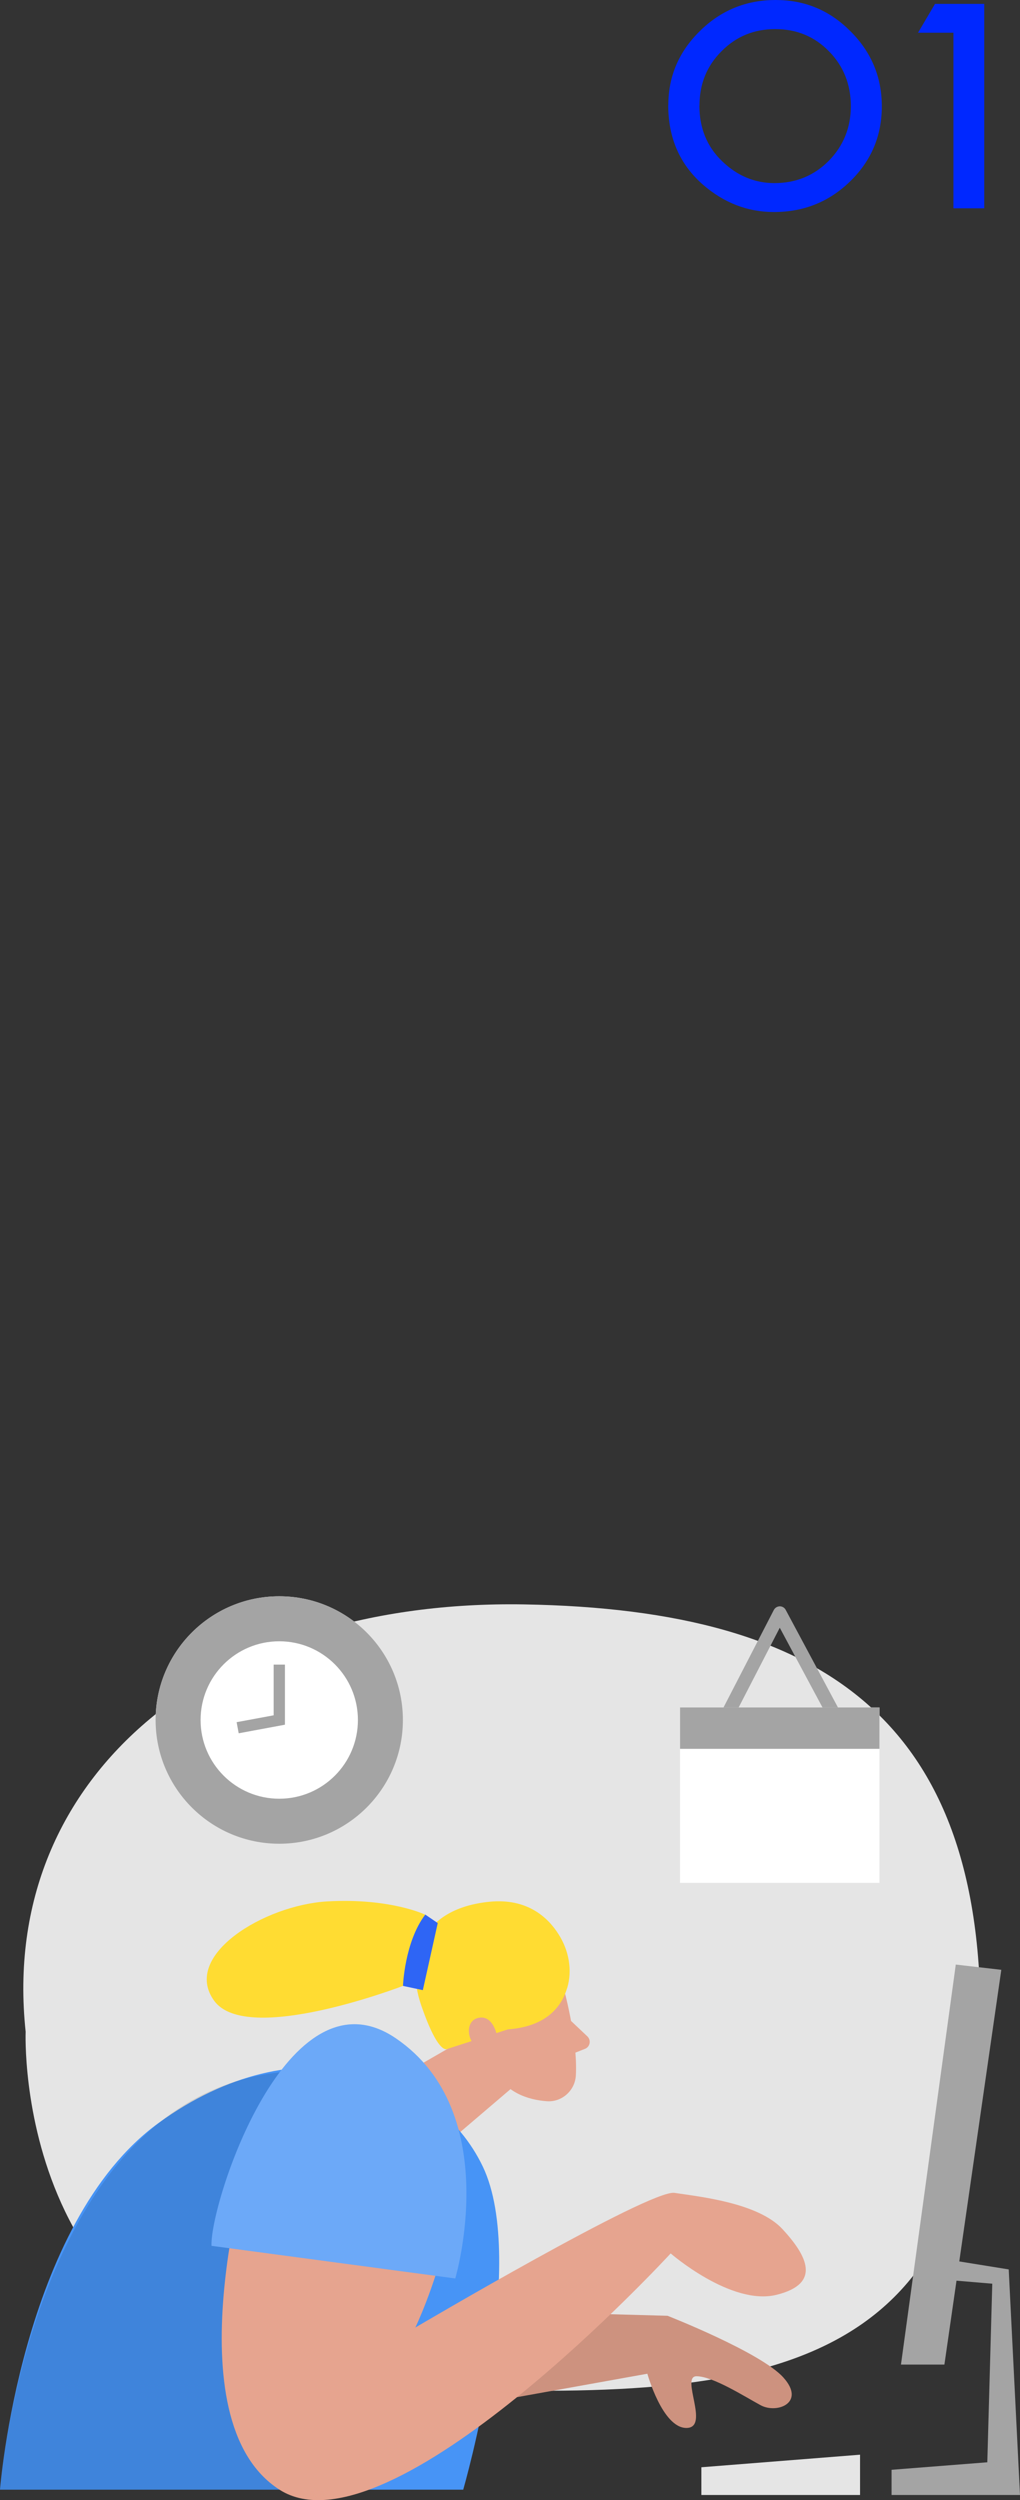 <?xml version="1.0" encoding="UTF-8"?>
<svg id="_レイヤー_2" data-name="レイヤー_2" xmlns="http://www.w3.org/2000/svg" viewBox="0 0 112.94 276.62">
  <rect x="0" y="0" width="112.94" height="276.62" fill="#333333" stroke="none"/>
  <defs>
    <style>
      .cls-1 {
        fill: #2e65f5;
      }

      .cls-2 {
        fill: #ffdc32;
      }

      .cls-3 {
        fill: #4794f6;
      }

      .cls-4 {
        fill: #0028ff;
      }

      .cls-5 {
        fill: #e5e5e5;
      }

      .cls-6, .cls-7 {
        fill: #fff;
      }

      .cls-8 {
        fill: #e6a48f;
      }

      .cls-9 {
        fill: #000001;
        opacity: .11;
      }

      .cls-9, .cls-7 {
        isolation: isolate;
      }

      .cls-10 {
        fill: #a4a4a4;
      }

      .cls-7 {
        opacity: .2;
      }
    </style>
  </defs>
  <g id="design">
    <g id="bg">
      <path class="cls-5" d="M2.84,224.8s-1.53,37.61,36.21,39.13c37.74,1.52,67.24,3.05,69.35-35.07,2.11-38.12-16.64-50.77-50.37-51.34-33.73-.57-58.25,18.5-55.19,47.28Z"/>
      <g id="clock">
        <circle class="cls-5" cx="30.92" cy="190.31" r="13.69"/>
        <circle class="cls-10" cx="30.92" cy="190.31" r="13.69"/>
        <circle class="cls-6" cx="30.92" cy="190.31" r="8.71"/>
        <polygon class="cls-10" points="26.43 191.78 26.2 190.55 30.3 189.79 30.3 184.18 31.55 184.18 31.55 190.83 26.43 191.78"/>
      </g>
      <path class="cls-10" d="M80.23,191.06c-.12,0-.23-.03-.34-.08-.37-.19-.51-.64-.32-1.01l6.11-11.83c.13-.25.38-.4.66-.41h0c.28,0,.53.15.66.4l6.34,11.83c.2.37.06.82-.31,1.02-.37.2-.82.06-1.02-.31l-5.67-10.57-5.45,10.56c-.13.26-.4.41-.67.41h0Z"/>
      <rect class="cls-6" x="75.3" y="188.92" width="22.08" height="19.41"/>
      <rect class="cls-10" x="75.3" y="188.92" width="22.08" height="4.58"/>
    </g>
    <g id="person">
      <path class="cls-8" d="M42.95,255.39l30.96.84s10.32,4.04,12.83,6.83c2.51,2.79-.7,4.04-2.51,3.07-1.81-.98-5.3-3.21-7.11-3.21s1.53,5.72-1.12,5.72-4.32-6-4.32-6l-28.73,5.16v-12.41h0Z"/>
      <path class="cls-9" d="M42.95,255.39l30.96.84s10.32,4.04,12.83,6.83c2.51,2.79-.7,4.04-2.51,3.07-1.81-.98-5.3-3.21-7.11-3.21s1.53,5.72-1.12,5.72-4.32-6-4.32-6l-28.73,5.16v-12.41h0Z"/>
      <polygon class="cls-8" points="52.48 225.01 39.47 232.5 48.46 238.03 56.53 231.15 52.48 225.01"/>
      <path class="cls-8" d="M63.22,223.6l1.81,1.71c.45.42.31,1.17-.27,1.39l-1.9.75.35-3.84h0Z"/>
      <path class="cls-8" d="M62.36,219.79s1.64,5.78,1.4,9.87c-.1,1.66-1.55,2.95-3.21,2.83-2.06-.15-4.8-.95-6.06-3.94l-2.75-4.81s-1.62-3.08,1.25-6.11c2.87-3.03,8.55-1.41,9.37,2.16h0Z"/>
      <path class="cls-2" d="M62.79,219.98c-.59,1.99-2.23,4.24-6.55,4.56l-6.7,2.16s-.95.82-2.88-4.76c-1.94-5.58.22-10.8,7.54-11.52,4.15-.41,6.45,1.7,7.65,3.6,1.13,1.77,1.55,3.95.95,5.96Z"/>
      <path class="cls-1" d="M47.08,211.85s-5.16,3.41-2.46,7.88l2.2.47,1.65-7.42-1.38-.94h0Z"/>
      <path class="cls-8" d="M54.99,225.06s-.48-2.26-2.15-1.76c-1.67.5-1,3.77,1.38,3.64l.78-1.88Z"/>
      <path class="cls-2" d="M47.08,211.85s-3.85-1.86-10.82-1.47c-6.97.39-16.18,5.97-12.55,10.99,3.63,5.02,20.91-1.64,20.91-1.64,0,0,.17-4.85,2.46-7.88h0Z"/>
      <path class="cls-3" d="M0,275.47s2.3-29.5,17.57-40.58c15.27-11.09,30.76-5.86,35.88,4.81,5.12,10.67-2.16,35.77-2.16,35.77H0Z"/>
      <path class="cls-9" d="M30.96,275.47H0s3.35-43.12,30.96-46.18v46.18Z"/>
      <path class="cls-8" d="M27.64,238.45s-8.81,29.29,3.32,37.03c12.13,7.74,43.3-26.15,43.3-26.15,0,0,6.69,5.82,11.72,4.58,5.02-1.24,3.37-4.34.66-7.27-2.72-2.93-9.23-3.59-11.95-4.01-2.72-.42-28.7,14.9-28.7,14.9,0,0,8.46-17.62,1.74-26.41-6.72-8.79-15.87-4.39-20.08,7.32h0Z"/>
      <path class="cls-3" d="M23.43,248.49l26.98,3.61s5.46-18.37-6.58-26.57c-12.04-8.2-20.62,18.37-20.41,22.97h0Z"/>
      <path class="cls-7" d="M23.43,248.49l26.98,3.61s5.46-18.37-6.58-26.57c-12.04-8.2-20.62,18.37-20.41,22.97h0Z"/>
    </g>
    <g id="computer">
      <polygon class="cls-10" points="105.83 217.37 99.76 261.63 104.57 261.63 110.87 217.95 105.83 217.37"/>
      <polygon class="cls-10" points="103.88 249.84 111.69 251.1 112.94 276.06 98.72 276.06 98.72 273.27 109.32 272.44 109.87 252.68 103.46 252.14 103.88 249.84"/>
      <polygon class="cls-5" points="77.66 276.06 77.66 272.99 95.23 271.6 95.23 276.06 77.66 276.06"/>
      <g id="clap">
        <polygon class="cls-5" points="93.24 235.43 86.92 238.69 85.94 236.93 92.94 234.39 93.24 235.43"/>
        <polygon class="cls-5" points="91.64 231.34 84.87 229.15 85.43 227.21 92.16 230.39 91.64 231.34"/>
        <polygon class="cls-5" points="95.16 228.72 93.08 221.92 94.98 221.27 96.24 228.6 95.16 228.72"/>
      </g>
    </g>
    <g>
      <path class="cls-4" d="M74,11.63c0-3.18,1.17-5.92,3.5-8.2,2.32-2.29,5.12-3.43,8.38-3.43s5.99,1.15,8.29,3.46c2.31,2.3,3.47,5.07,3.47,8.31s-1.16,6.01-3.49,8.28c-2.33,2.28-5.15,3.41-8.45,3.41-2.92,0-5.54-1.01-7.87-3.03-2.56-2.24-3.84-5.17-3.84-8.79ZM77.44,11.67c0,2.5.84,4.56,2.52,6.17,1.67,1.61,3.6,2.42,5.79,2.42,2.37,0,4.38-.82,6.01-2.46,1.63-1.66,2.45-3.68,2.45-6.06s-.81-4.43-2.42-6.06c-1.6-1.64-3.58-2.46-5.95-2.46s-4.34.82-5.96,2.46c-1.62,1.62-2.43,3.62-2.43,6.01Z"/>
      <path class="cls-4" d="M105.56,3.62h-3.91l1.88-3.19h5.45v22.62h-3.41V3.62Z"/>
    </g>
  </g>
</svg>